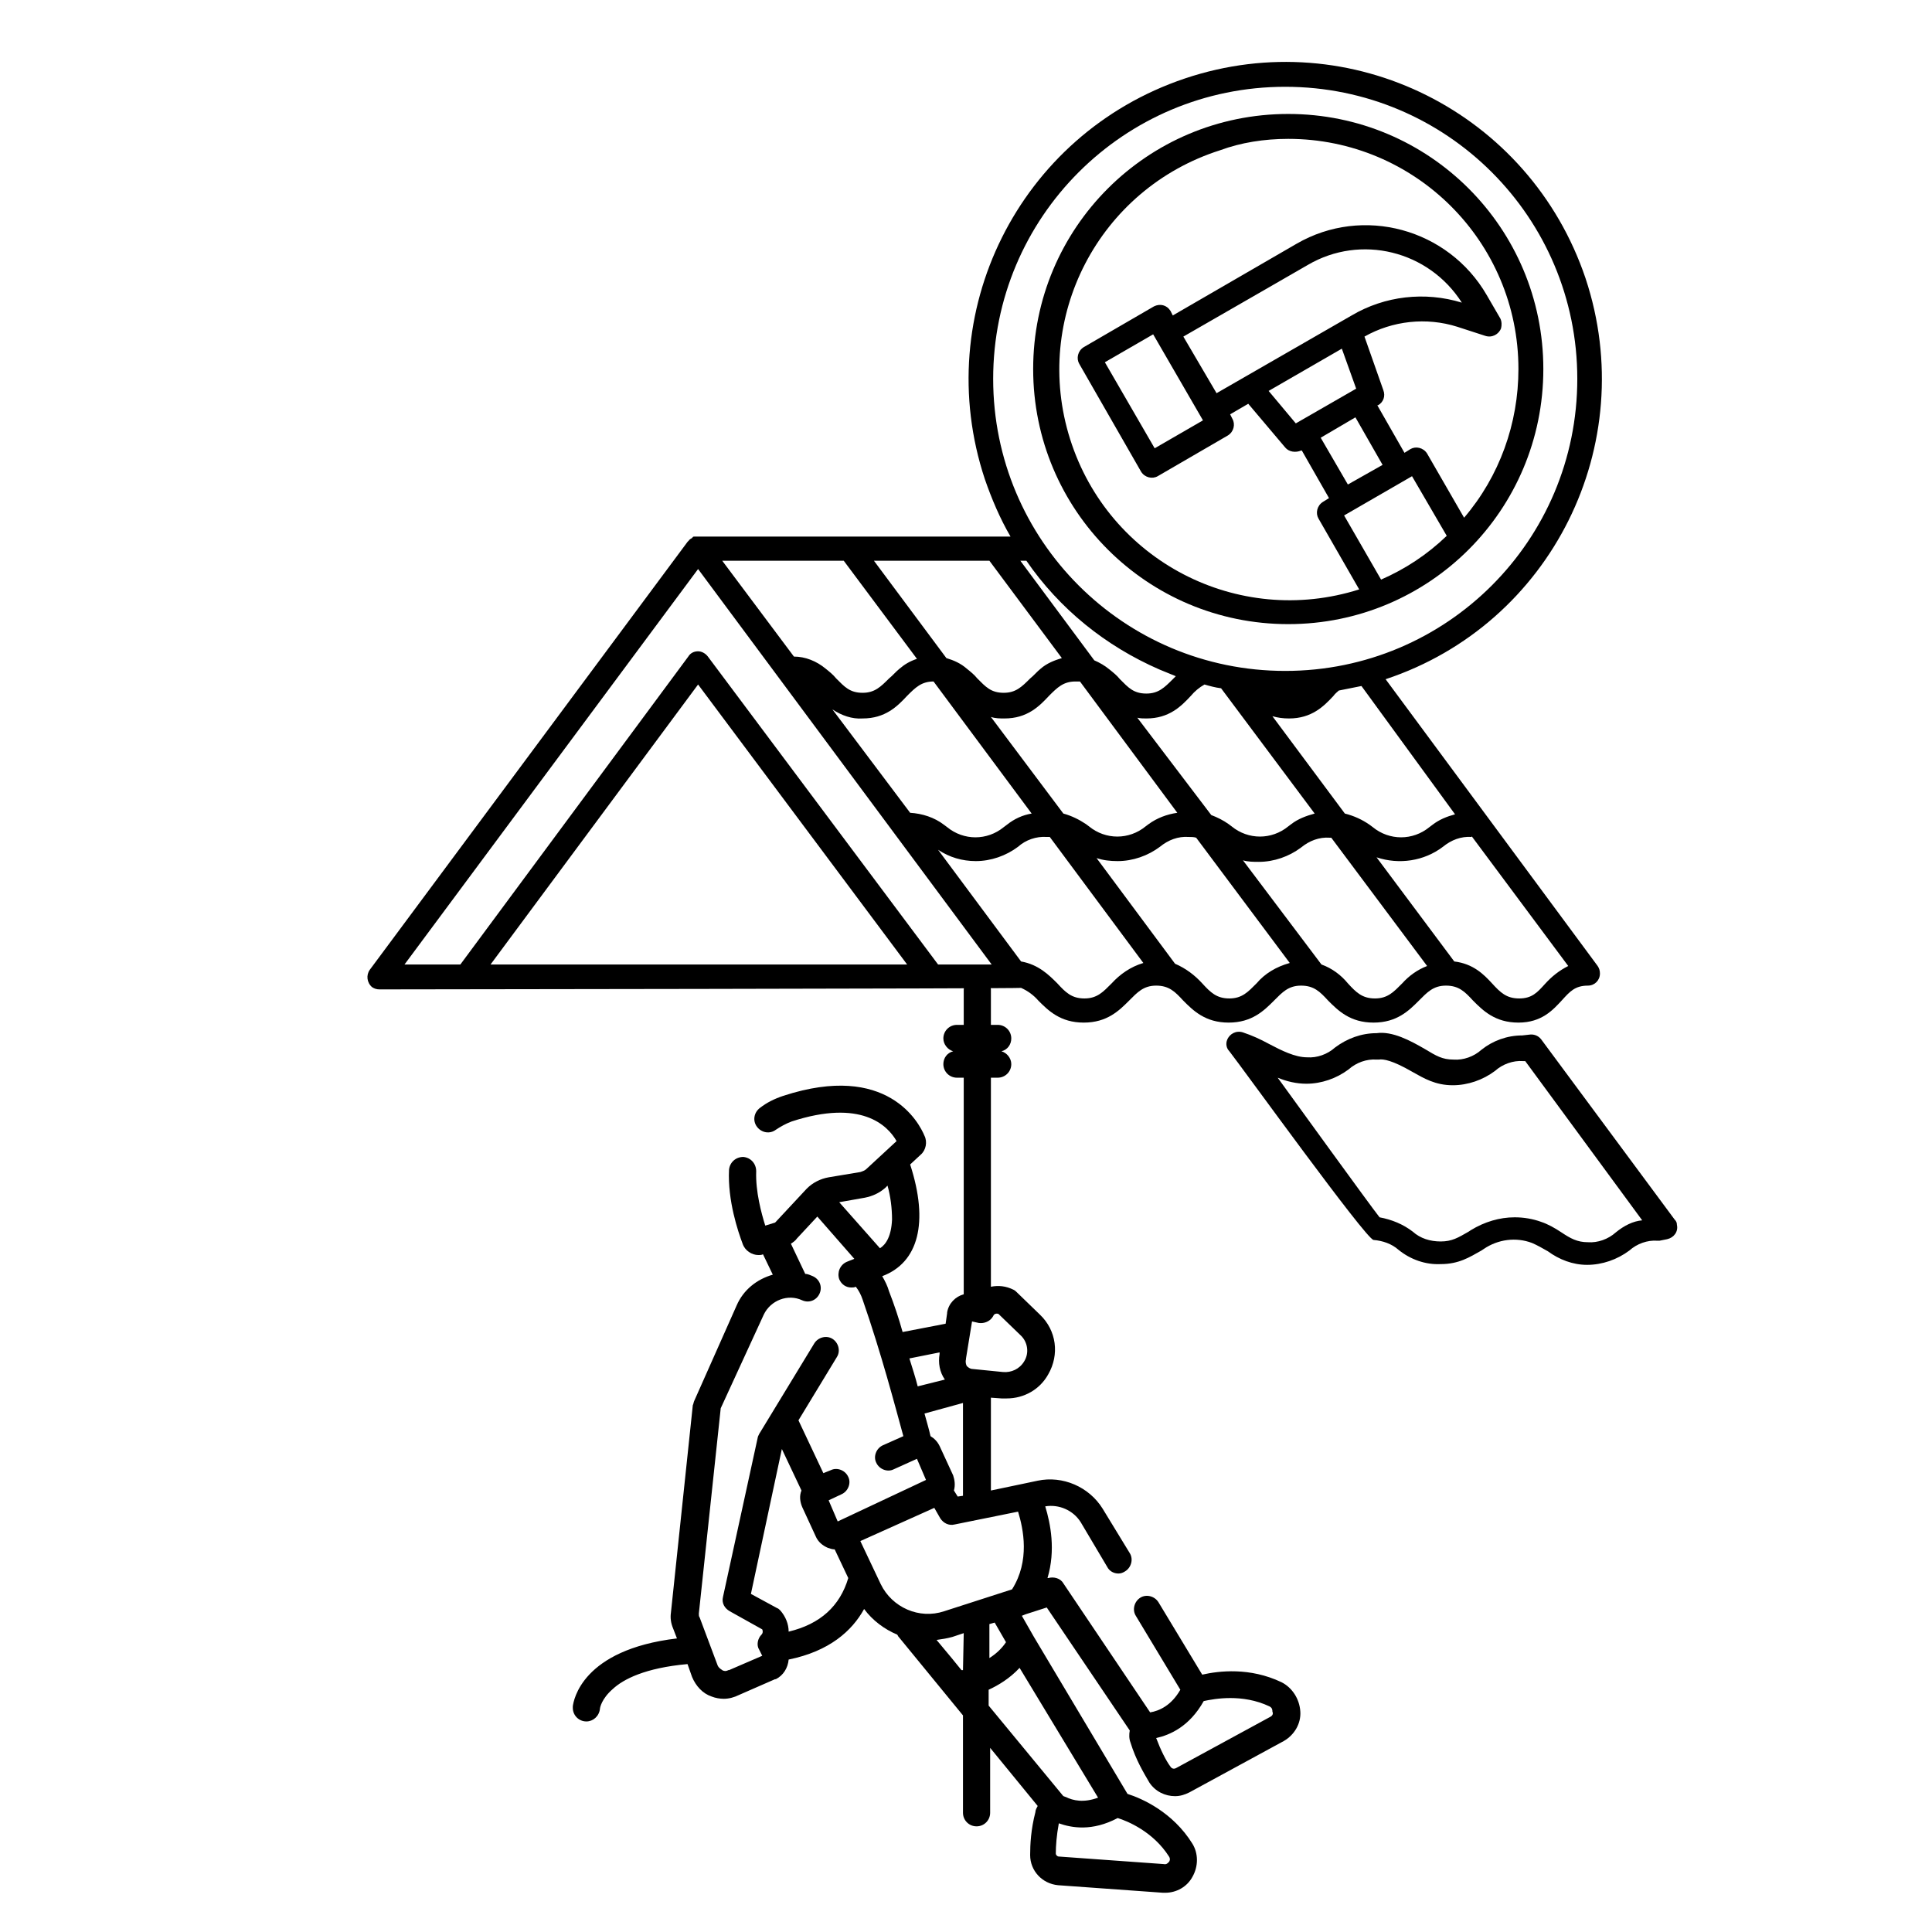 <?xml version="1.0" encoding="UTF-8"?>
<!-- Generator: Adobe Illustrator 25.0.0, SVG Export Plug-In . SVG Version: 6.00 Build 0)  -->
<svg xmlns="http://www.w3.org/2000/svg" xmlns:xlink="http://www.w3.org/1999/xlink" version="1.1" id="Line" x="0px" y="0px" viewBox="0 0 256 256" style="enable-background:new 0 0 256 256;" xml:space="preserve">
<path d="M183.6,90c22-7.3,33.8-31.1,26.5-53.1C202.7,14.9,179,3,157,10.4s-33.8,31.1-26.5,53.1c0.9,2.6,2,5.2,3.4,7.6H92.5  c-0.1,0-0.2,0-0.4,0c0,0-0.1,0-0.1,0c-0.1,0-0.2,0-0.2,0.1c0,0-0.1,0-0.1,0.1c-0.1,0-0.1,0.1-0.2,0.1c0,0-0.1,0.1-0.1,0.1  c0,0-0.1,0-0.1,0.1c0,0-0.1,0.1-0.1,0.1c0,0,0,0-0.1,0.1L49,128.5c-0.5,0.7-0.4,1.7,0.3,2.3c0.3,0.2,0.6,0.3,1,0.3  c0,0,84.8-0.1,85-0.2c0.9,0.4,1.7,1,2.3,1.7c1.3,1.3,2.9,2.9,6,2.9c3.1,0,4.7-1.6,6-2.9c1.1-1.1,1.9-2,3.6-2c1.7,0,2.5,0.8,3.6,2  c1.3,1.3,2.9,2.9,6,2.9c3.1,0,4.7-1.6,6-2.9c1.1-1.1,1.9-2,3.6-2s2.5,0.8,3.6,2c1.3,1.3,2.9,2.9,6,2.9s4.7-1.6,6-2.9  c1.1-1.1,1.9-2,3.6-2c1.7,0,2.5,0.8,3.6,2c1.3,1.3,2.9,2.9,6,2.9c3.1,0,4.6-1.7,5.8-3c1-1.1,1.7-1.9,3.4-1.9c0.9,0,1.6-0.7,1.6-1.6  c0-0.4-0.1-0.7-0.3-1L183.6,90z M192.8,107.9c-1.1,0.3-2.1,0.7-3,1.4c-0.1,0.1-0.3,0.2-0.4,0.3c-2.2,1.8-5.3,1.8-7.5,0  c-0.1-0.1-0.3-0.2-0.4-0.3c-1-0.7-2.1-1.2-3.3-1.5l-9.6-12.9c0.7,0.2,1.4,0.3,2.2,0.3c3,0,4.6-1.6,5.9-3c0.2-0.3,0.5-0.5,0.7-0.7  c1-0.2,2-0.4,3-0.6L192.8,107.9z M110.3,94c1.2,0.8,2.6,1.3,4,1.2c3,0,4.6-1.6,5.9-3c1.1-1.1,1.9-1.9,3.5-1.9l0,0l13,17.5  c-1.2,0.2-2.3,0.7-3.3,1.5c-0.1,0.1-0.3,0.2-0.4,0.3c-2.2,1.8-5.3,1.8-7.5,0c-0.1-0.1-0.3-0.2-0.4-0.3c-1.3-1-2.9-1.5-4.5-1.6  L110.3,94z M131.3,95c0.6,0.2,1.2,0.2,1.8,0.2c3,0,4.6-1.6,5.9-3c1.1-1.1,1.9-1.9,3.5-1.9c0.2,0,0.4,0,0.6,0l12.9,17.4  c-1.4,0.2-2.7,0.7-3.8,1.5c-0.1,0.1-0.3,0.2-0.4,0.3c-2.2,1.8-5.3,1.8-7.5,0c-0.1-0.1-0.3-0.2-0.4-0.3c-0.9-0.6-1.9-1.1-3-1.4  L131.3,95z M150.7,95.1c0.4,0.1,0.8,0.1,1.2,0.1c3,0,4.6-1.6,5.9-3c0.5-0.6,1.1-1.1,1.8-1.5c0.7,0.2,1.4,0.4,2.2,0.5l12.4,16.6  c-1.1,0.3-2.2,0.7-3.1,1.4c-0.1,0.1-0.3,0.2-0.4,0.3c-2.2,1.8-5.3,1.8-7.5,0c-0.1-0.1-0.3-0.2-0.4-0.3c-0.7-0.5-1.5-0.9-2.3-1.2  L150.7,95.1z M131.6,50.2c0-21.4,17.3-38.7,38.7-38.7c21.4,0,38.7,17.3,38.7,38.7c0,21.4-17.3,38.7-38.7,38.7c0,0,0,0,0,0  C148.9,88.9,131.6,71.6,131.6,50.2z M153.6,88.7c0.7,0.3,1.5,0.6,2.2,0.9c-0.1,0.1-0.3,0.3-0.4,0.4c-1.1,1.1-1.9,1.9-3.5,1.9  c-1.7,0-2.4-0.8-3.5-1.9c-0.4-0.5-0.9-0.9-1.4-1.3c-0.6-0.5-1.3-0.9-2-1.2l-9.8-13.2h0.8C140.4,80.7,146.5,85.6,153.6,88.7  L153.6,88.7z M131.1,74.3l9.6,12.9c-1,0.3-2,0.7-2.8,1.4c-0.5,0.4-0.9,0.9-1.4,1.3c-1.1,1.1-1.9,1.9-3.5,1.9c-1.7,0-2.4-0.8-3.5-1.9  c-0.4-0.5-0.9-0.9-1.4-1.3c-0.8-0.7-1.7-1.1-2.7-1.4l-9.6-12.9H131.1z M111.8,74.3l9.7,13c-0.9,0.3-1.6,0.7-2.3,1.3  c-0.5,0.4-0.9,0.9-1.4,1.3c-1.1,1.1-1.9,1.9-3.5,1.9c-1.7,0-2.4-0.8-3.5-1.9c-0.4-0.5-0.9-0.9-1.4-1.3c-1.2-1-2.7-1.6-4.2-1.6  l-9.5-12.7H111.8z M65,127.8l27.5-37.1l27.7,37.1H65z M124.3,127.8L93.8,87c-0.3-0.4-0.8-0.7-1.3-0.7h0c-0.5,0-1,0.2-1.3,0.7  l-30.2,40.8h-7.4l38.9-52.4l38.9,52.4H124.3z M147.3,130.3c-1.1,1.1-1.9,2-3.6,2c-1.7,0-2.5-0.8-3.6-2c-1.1-1.1-2.5-2.5-4.8-2.9  l-11-14.8c1.5,1,3.2,1.5,5,1.5c2,0,4-0.7,5.6-1.9c1-0.9,2.4-1.4,3.8-1.3c0.2,0,0.3,0,0.4,0l12.4,16.7  C149.8,128.1,148.4,129.1,147.3,130.3L147.3,130.3z M166.5,130.3c-1.1,1.1-1.9,2-3.6,2c-1.7,0-2.5-0.8-3.6-2c-1-1.1-2.2-2-3.6-2.6  l-10.4-14c0.9,0.3,1.8,0.4,2.8,0.4c2,0,4-0.7,5.6-1.9c1.1-0.9,2.4-1.4,3.8-1.3c0.3,0,0.7,0,1,0.1l12.4,16.6  C169.1,128.1,167.6,129,166.5,130.3L166.5,130.3z M185.8,130.3c-1.1,1.1-1.9,2-3.6,2s-2.5-0.8-3.6-2c-0.9-1.1-2.1-2-3.5-2.5  L164.7,114c0.7,0.2,1.4,0.2,2.1,0.2c2,0,4-0.7,5.6-1.9c1.1-0.9,2.4-1.4,3.8-1.3c0.1,0,0.1,0,0.2,0l12.7,17  C187.8,128.5,186.7,129.3,185.8,130.3L185.8,130.3z M204.7,130.4c-1,1.1-1.7,1.9-3.4,1.9c-1.7,0-2.5-0.8-3.6-2  c-1.1-1.2-2.5-2.6-5-2.9l-10.3-13.8c3,1,6.3,0.5,8.8-1.4c1.1-0.9,2.4-1.4,3.8-1.3v-0.1l12.8,17.2  C206.6,128.6,205.6,129.4,204.7,130.4L204.7,130.4z"></path>
<path d="M204.2,137.7c-0.4-0.5-1-0.7-1.6-0.6l-0.9,0.1c-2,0-3.9,0.7-5.4,1.9c-1,0.9-2.4,1.4-3.7,1.3h0c-1.5,0-2.3-0.5-3.8-1.4  c-1.9-1.1-4.3-2.4-6.4-2.1c-2,0-3.9,0.7-5.5,1.9c-1,0.9-2.4,1.4-3.7,1.3c-1.6,0-3.4-0.9-5.1-1.8c-1.1-0.6-2.2-1.1-3.4-1.5  c-0.9-0.3-1.8,0.2-2.1,1c-0.2,0.5-0.1,1.1,0.3,1.5c1.8,2.3,18.1,24.9,19.1,25c1.2,0.1,2.4,0.5,3.3,1.3c1.6,1.3,3.6,2,5.6,1.9h0  c2.4,0,3.8-0.9,5.4-1.8l0.3-0.2c1.9-1.3,4.3-1.6,6.4-0.8c0.7,0.3,1.4,0.7,2.1,1.1c1.5,1.1,3.3,1.8,5.2,1.8c2,0,4-0.7,5.6-1.9  c1-0.9,2.4-1.4,3.7-1.3c0.1,0,0.2,0,0.3,0l1-0.2c0.9-0.2,1.5-1,1.3-1.9c0-0.3-0.1-0.5-0.3-0.7L204.2,137.7z M214.1,163.3  c-1,0.9-2.4,1.4-3.7,1.3c-1.4,0-2.3-0.5-3.5-1.3c-0.9-0.6-1.8-1.1-2.7-1.4c-1.1-0.4-2.3-0.6-3.5-0.6c-2,0-4,0.6-5.8,1.7l-0.3,0.2  c-1.4,0.8-2.2,1.3-3.7,1.3h0c-1.4,0-2.7-0.4-3.7-1.3c-1.3-1-2.8-1.6-4.4-1.9c-1.2-1.5-11.9-16.3-13.5-18.5c1.2,0.5,2.5,0.8,3.8,0.8  c2,0,4-0.7,5.6-1.9c1-0.9,2.4-1.4,3.7-1.3c0.1,0,0.2,0,0.3,0c0.6-0.1,1.8,0.1,4.4,1.6c1.6,0.9,3.1,1.8,5.4,1.8h0c2,0,4-0.7,5.6-1.9  c1-0.9,2.4-1.4,3.7-1.3c0.1,0,0.2,0,0.3,0h0l15.5,21.1C216.4,161.8,215.2,162.4,214.1,163.3L214.1,163.3z"></path>
<path d="M170.7,82.7c18.7,0,33.8-15.1,33.8-33.8s-15.1-33.8-33.8-33.8s-33.8,15.1-33.8,33.8c0,0,0,0,0,0  C136.9,67.6,152,82.7,170.7,82.7z M183,76.8l-4.9-8.5l9-5.2l4.6,7.9C189.1,73.5,186.2,75.4,183,76.8L183,76.8z M156.8,44.6l10.6-6.1  l5.9-3.4c7-4.1,16-1.9,20.4,5c-4.9-1.5-10.2-0.9-14.6,1.7l-17.9,10.3L156.8,44.6z M159.4,55.7l-6.4,3.7L146.4,48l6.4-3.7L159.4,55.7  z M177.8,46.2l1.9,5.3l-8,4.6l-3.6-4.3L177.8,46.2z M179.6,55.3l3.6,6.3l-4.6,2.6L175,58L179.6,55.3z M170.7,18.4  c16.8,0,30.5,13.6,30.5,30.5c0,7.2-2.5,14.2-7.2,19.7l-4.9-8.5c-0.5-0.8-1.5-1-2.2-0.6l-0.8,0.5l-3.6-6.3l0.1,0c0.7-0.4,1-1.2,0.7-2  l-2.5-7.1c3.7-2.1,8.2-2.6,12.3-1.3l3.7,1.2c0.9,0.3,1.8-0.2,2.1-1c0.1-0.4,0.1-0.9-0.1-1.3l-1.8-3.1c-5.1-8.8-16.4-11.9-25.2-6.8  l-16.4,9.5l-0.3-0.6c-0.5-0.8-1.4-1-2.2-0.6c0,0,0,0,0,0l-9.3,5.4c-0.8,0.5-1,1.5-0.6,2.2c0,0,0,0,0,0l8.2,14.3  c0.5,0.8,1.5,1,2.2,0.6l9.3-5.4c0.8-0.5,1-1.5,0.6-2.2l-0.3-0.6l2.4-1.4l4.9,5.8c0.5,0.6,1.4,0.7,2.1,0.4l0.1,0l3.6,6.3l-0.8,0.5  c-0.8,0.5-1,1.5-0.6,2.2l5.4,9.4c-16.1,5.1-33.2-3.8-38.3-19.9s3.8-33.2,19.9-38.3C164.4,18.9,167.5,18.4,170.7,18.4L170.7,18.4z"></path>
<g>
	<path d="M169.8,222.9c-4.2-2-8.3-1.5-10.5-1l-5.8-9.6c-0.5-0.8-1.6-1.1-2.4-0.6c-0.8,0.5-1.1,1.6-0.6,2.4l5.9,9.8   c-1.2,2.1-2.8,2.8-4,3l-11.5-17.1c-0.4-0.7-1.3-0.9-2-0.7l-0.1,0c1.1-3.7,0.4-7.2-0.3-9.5c1.8-0.3,3.7,0.5,4.7,2.1l3.5,5.9   c0.3,0.6,0.9,0.9,1.5,0.9c0.3,0,0.6-0.1,0.9-0.3c0.8-0.5,1.1-1.6,0.6-2.4l-3.6-5.9c-1.8-2.9-5.3-4.4-8.6-3.7l-1.9,0.4c0,0,0,0,0,0   l-4.3,0.9v-12.3l1.4,0.1c0.2,0,0.4,0,0.7,0c2.3,0,4.4-1.2,5.5-3.2c1.5-2.6,1.1-5.8-1.1-7.9l-3.1-3c-0.1-0.1-0.2-0.2-0.4-0.3   c-1-0.5-2-0.6-3-0.4v-27.7h0.9c1,0,1.8-0.8,1.8-1.8c0-0.8-0.6-1.5-1.3-1.7c0.8-0.2,1.3-0.9,1.3-1.7c0-1-0.8-1.8-1.8-1.8h-0.9v-4.6   c0-1-0.8-1.8-1.8-1.8s-1.8,0.8-1.8,1.8v4.6h-0.9c-1,0-1.8,0.8-1.8,1.8c0,0.8,0.6,1.5,1.3,1.7c-0.8,0.2-1.3,0.9-1.3,1.7   c0,1,0.8,1.8,1.8,1.8h0.9v28.7c-1.1,0.3-2,1.2-2.2,2.4c0,0,0,0.1,0,0.1l-0.2,1.4l-5.7,1.1c-0.5-1.8-1.1-3.6-1.8-5.4   c-0.2-0.7-0.5-1.3-0.9-2c4.8-1.8,6.2-7.1,3.7-14.8l1.4-1.3c0.7-0.6,0.9-1.7,0.5-2.5c-0.7-1.7-4.9-9.8-18.7-5.3   c-1.2,0.4-2.2,0.9-3.1,1.6c-0.8,0.6-1,1.7-0.4,2.5c0.6,0.8,1.7,1,2.5,0.4c0.6-0.4,1.3-0.8,2.1-1.1c9.2-3,12.7,0.5,13.9,2.6l-4,3.7   c-0.2,0.2-0.5,0.3-0.8,0.4l-4.2,0.7c-1.1,0.2-2.1,0.7-2.9,1.5c0,0,0,0,0,0c0,0,0,0,0,0l-4.1,4.4c0,0-0.1,0.1-0.1,0.1l-1.3,0.4   c-0.5-1.6-1.3-4.5-1.2-7.2c0-1-0.7-1.8-1.7-1.9c-1,0-1.8,0.7-1.9,1.7c-0.2,4.1,1.2,8.2,1.8,9.8c0.3,0.9,1.2,1.5,2.1,1.5   c0.2,0,0.4,0,0.6-0.1l1.3,2.7c-2.1,0.6-3.9,2-4.8,4.1L92,185.6c-0.1,0.2-0.1,0.4-0.2,0.6l-2.9,27.5c-0.1,0.7,0,1.4,0.3,2.1l0.5,1.3   c-12.6,1.5-13.7,8.2-13.8,9c0,0,0,0,0,0c0,0,0,0,0,0.1h0c0,0,0,0.1,0,0.1c0,1,0.8,1.8,1.8,1.8c0.9,0,1.7-0.7,1.8-1.7h0c0,0,0,0,0,0   c0-0.1,0.2-1.3,1.7-2.6c1.4-1.3,4.3-2.8,9.9-3.3l0.6,1.7c0.5,1.2,1.4,2.2,2.6,2.6c0.5,0.2,1.1,0.3,1.6,0.3c0.7,0,1.4-0.2,2-0.5   l4.8-2.1c0,0,0.1,0,0.1,0c1-0.5,1.6-1.5,1.7-2.6c5.4-1.1,8.4-3.8,10-6.7c1.1,1.5,2.7,2.7,4.4,3.4c0,0.1,0.1,0.1,0.1,0.2l8.6,10.5   v12.9c0,1,0.8,1.8,1.8,1.8s1.8-0.8,1.8-1.8v-8.6l6.3,7.7c-0.1,0.2-0.3,0.5-0.3,0.8c-0.6,2.3-0.7,4.3-0.7,5.7c0,2.1,1.6,3.8,3.7,4   l13.9,1c0.1,0,0.2,0,0.3,0c1.5,0,2.9-0.8,3.6-2.1c0.8-1.4,0.8-3.1,0-4.4c-2.6-4.2-6.7-6-8.6-6.6l-12.4-20.8c0,0,0,0,0,0l-1.6-2.8   l0.5-0.2h0l2.8-0.9l11,16.3c-0.1,0.5-0.1,1.1,0.1,1.6c0.7,2.3,1.8,4.1,2.5,5.3c0.8,1.2,2.1,1.8,3.4,1.8c0.7,0,1.3-0.2,1.9-0.5   l12.5-6.8c1.4-0.8,2.3-2.3,2.2-3.9C172.2,225.1,171.2,223.6,169.8,222.9L169.8,222.9z M128,180.1c0,0,0-0.1,0-0.1l0.8-4.9l0.9,0.2   c0.7,0.1,1.5-0.2,1.9-0.9c0.1-0.3,0.4-0.4,0.7-0.3l2.9,2.8c1,0.9,1.2,2.4,0.5,3.5c-0.6,1-1.7,1.5-2.8,1.4l-4-0.4   c-0.4,0-0.7-0.3-0.8-0.4C128,180.8,127.9,180.5,128,180.1L128,180.1z M127.6,185.9v12.3l-0.7,0.1l-0.5-0.8c0.2-0.7,0.1-1.4-0.1-2   l-1.8-3.9c-0.3-0.6-0.7-1-1.2-1.3c-0.2-0.9-0.5-1.9-0.8-3L127.6,185.9z M124.5,179.2l0,0.2c-0.2,1.2,0,2.4,0.7,3.4l-3.6,0.9   c-0.3-1.2-0.7-2.4-1.1-3.7L124.5,179.2z M114.6,158.7c1-0.2,1.9-0.6,2.7-1.3l0.3-0.3c0.4,1.4,0.6,3,0.6,4.5   c-0.1,2.2-0.8,3.3-1.6,3.8l-5.4-6.1L114.6,158.7z M104.5,216.2c0-1-0.4-2-1.1-2.8c-0.1-0.1-0.3-0.3-0.4-0.3l-3.5-1.9l4.1-19.2   l2.6,5.5c-0.3,0.7-0.2,1.5,0.1,2.2l1.8,3.9c0.3,0.7,0.9,1.2,1.6,1.5c0.3,0.1,0.6,0.2,0.9,0.2l1.8,3.8   C111.3,212.8,108.7,215.2,104.5,216.2L104.5,216.2z M111,201.6l-1.2-2.8l1.7-0.8c0.9-0.4,1.3-1.5,0.9-2.3c-0.4-0.9-1.5-1.3-2.3-0.9   l-1,0.4l-3.3-7l5.1-8.4c0.5-0.8,0.2-1.9-0.6-2.4c-0.8-0.5-1.9-0.2-2.4,0.6l-7.3,12c-0.1,0.2-0.2,0.4-0.2,0.5l-4.6,21.1   c-0.2,0.8,0.2,1.5,0.9,1.9l4.3,2.4c0.1,0.2,0.1,0.5-0.1,0.7c-0.5,0.5-0.7,1.4-0.3,2l0.4,0.8l-4.4,1.9c0,0-0.1,0-0.1,0   c-0.3,0.2-0.7,0.1-0.8,0s-0.4-0.2-0.6-0.6l-2.4-6.4c-0.1-0.1-0.1-0.3-0.1-0.5l2.9-27.2l5.7-12.4c0.9-1.9,3.2-2.8,5.1-1.9   c0.9,0.4,1.9,0,2.3-0.9c0.4-0.9,0-1.9-0.9-2.3c-0.3-0.1-0.6-0.3-1-0.3l-1.9-4c0.3-0.2,0.6-0.4,0.8-0.7l2.7-2.9l4.9,5.6l-1,0.4   c-0.9,0.4-1.3,1.4-1,2.3c0.3,0.7,0.9,1.1,1.6,1.1c0.2,0,0.4,0,0.6-0.1c0.4,0.5,0.7,1.1,0.9,1.7c2.5,7.2,4.3,14.1,5.4,18.1l-2.7,1.2   c-0.9,0.4-1.3,1.5-0.9,2.3c0.4,0.9,1.5,1.3,2.3,0.9l3.1-1.4l1.2,2.8L111,201.6z M127.6,221.3c-0.1,0-0.2,0-0.2,0l-1.3-1.6   c0,0,0,0,0,0l-2-2.4c0.7-0.1,1.4-0.2,2.1-0.4l1.5-0.5L127.6,221.3z M154.9,246c0.2,0.3,0.1,0.6,0,0.7c-0.1,0.1-0.3,0.4-0.7,0.3   l-13.9-1c-0.2,0-0.4-0.2-0.4-0.4c0-1,0.1-2.4,0.4-4c1.7,0.6,4.4,1.1,7.8-0.7C149.4,241.3,152.8,242.7,154.9,246z M145.5,238.2   c-1.9,0.7-3.3,0.4-4.3-0.1c-0.1,0-0.2-0.1-0.3-0.1l-9.9-12v-2.1c1.3-0.6,2.8-1.5,4.1-2.9L145.5,238.2z M131.1,219.7v-4.5l0.7-0.2   l1.5,2.6C132.7,218.5,131.9,219.2,131.1,219.7L131.1,219.7z M134.1,210.6l-9,2.9c-3.3,1.1-6.9-0.5-8.4-3.6l-2.7-5.7l9.8-4.4   l0.8,1.4c0.4,0.6,1.1,1,1.9,0.8l8.4-1.7C135.6,202.6,136.5,206.8,134.1,210.6L134.1,210.6z M168.3,227.5l-12.5,6.8   c-0.2,0.1-0.5,0.1-0.7-0.2c-0.6-0.8-1.3-2.2-1.9-3.8c1.8-0.4,4.4-1.5,6.3-4.9c1.4-0.3,5.1-1,8.7,0.7c0.4,0.2,0.4,0.5,0.4,0.7   C168.7,227,168.7,227.3,168.3,227.5z"></path>
</g>
</svg>
